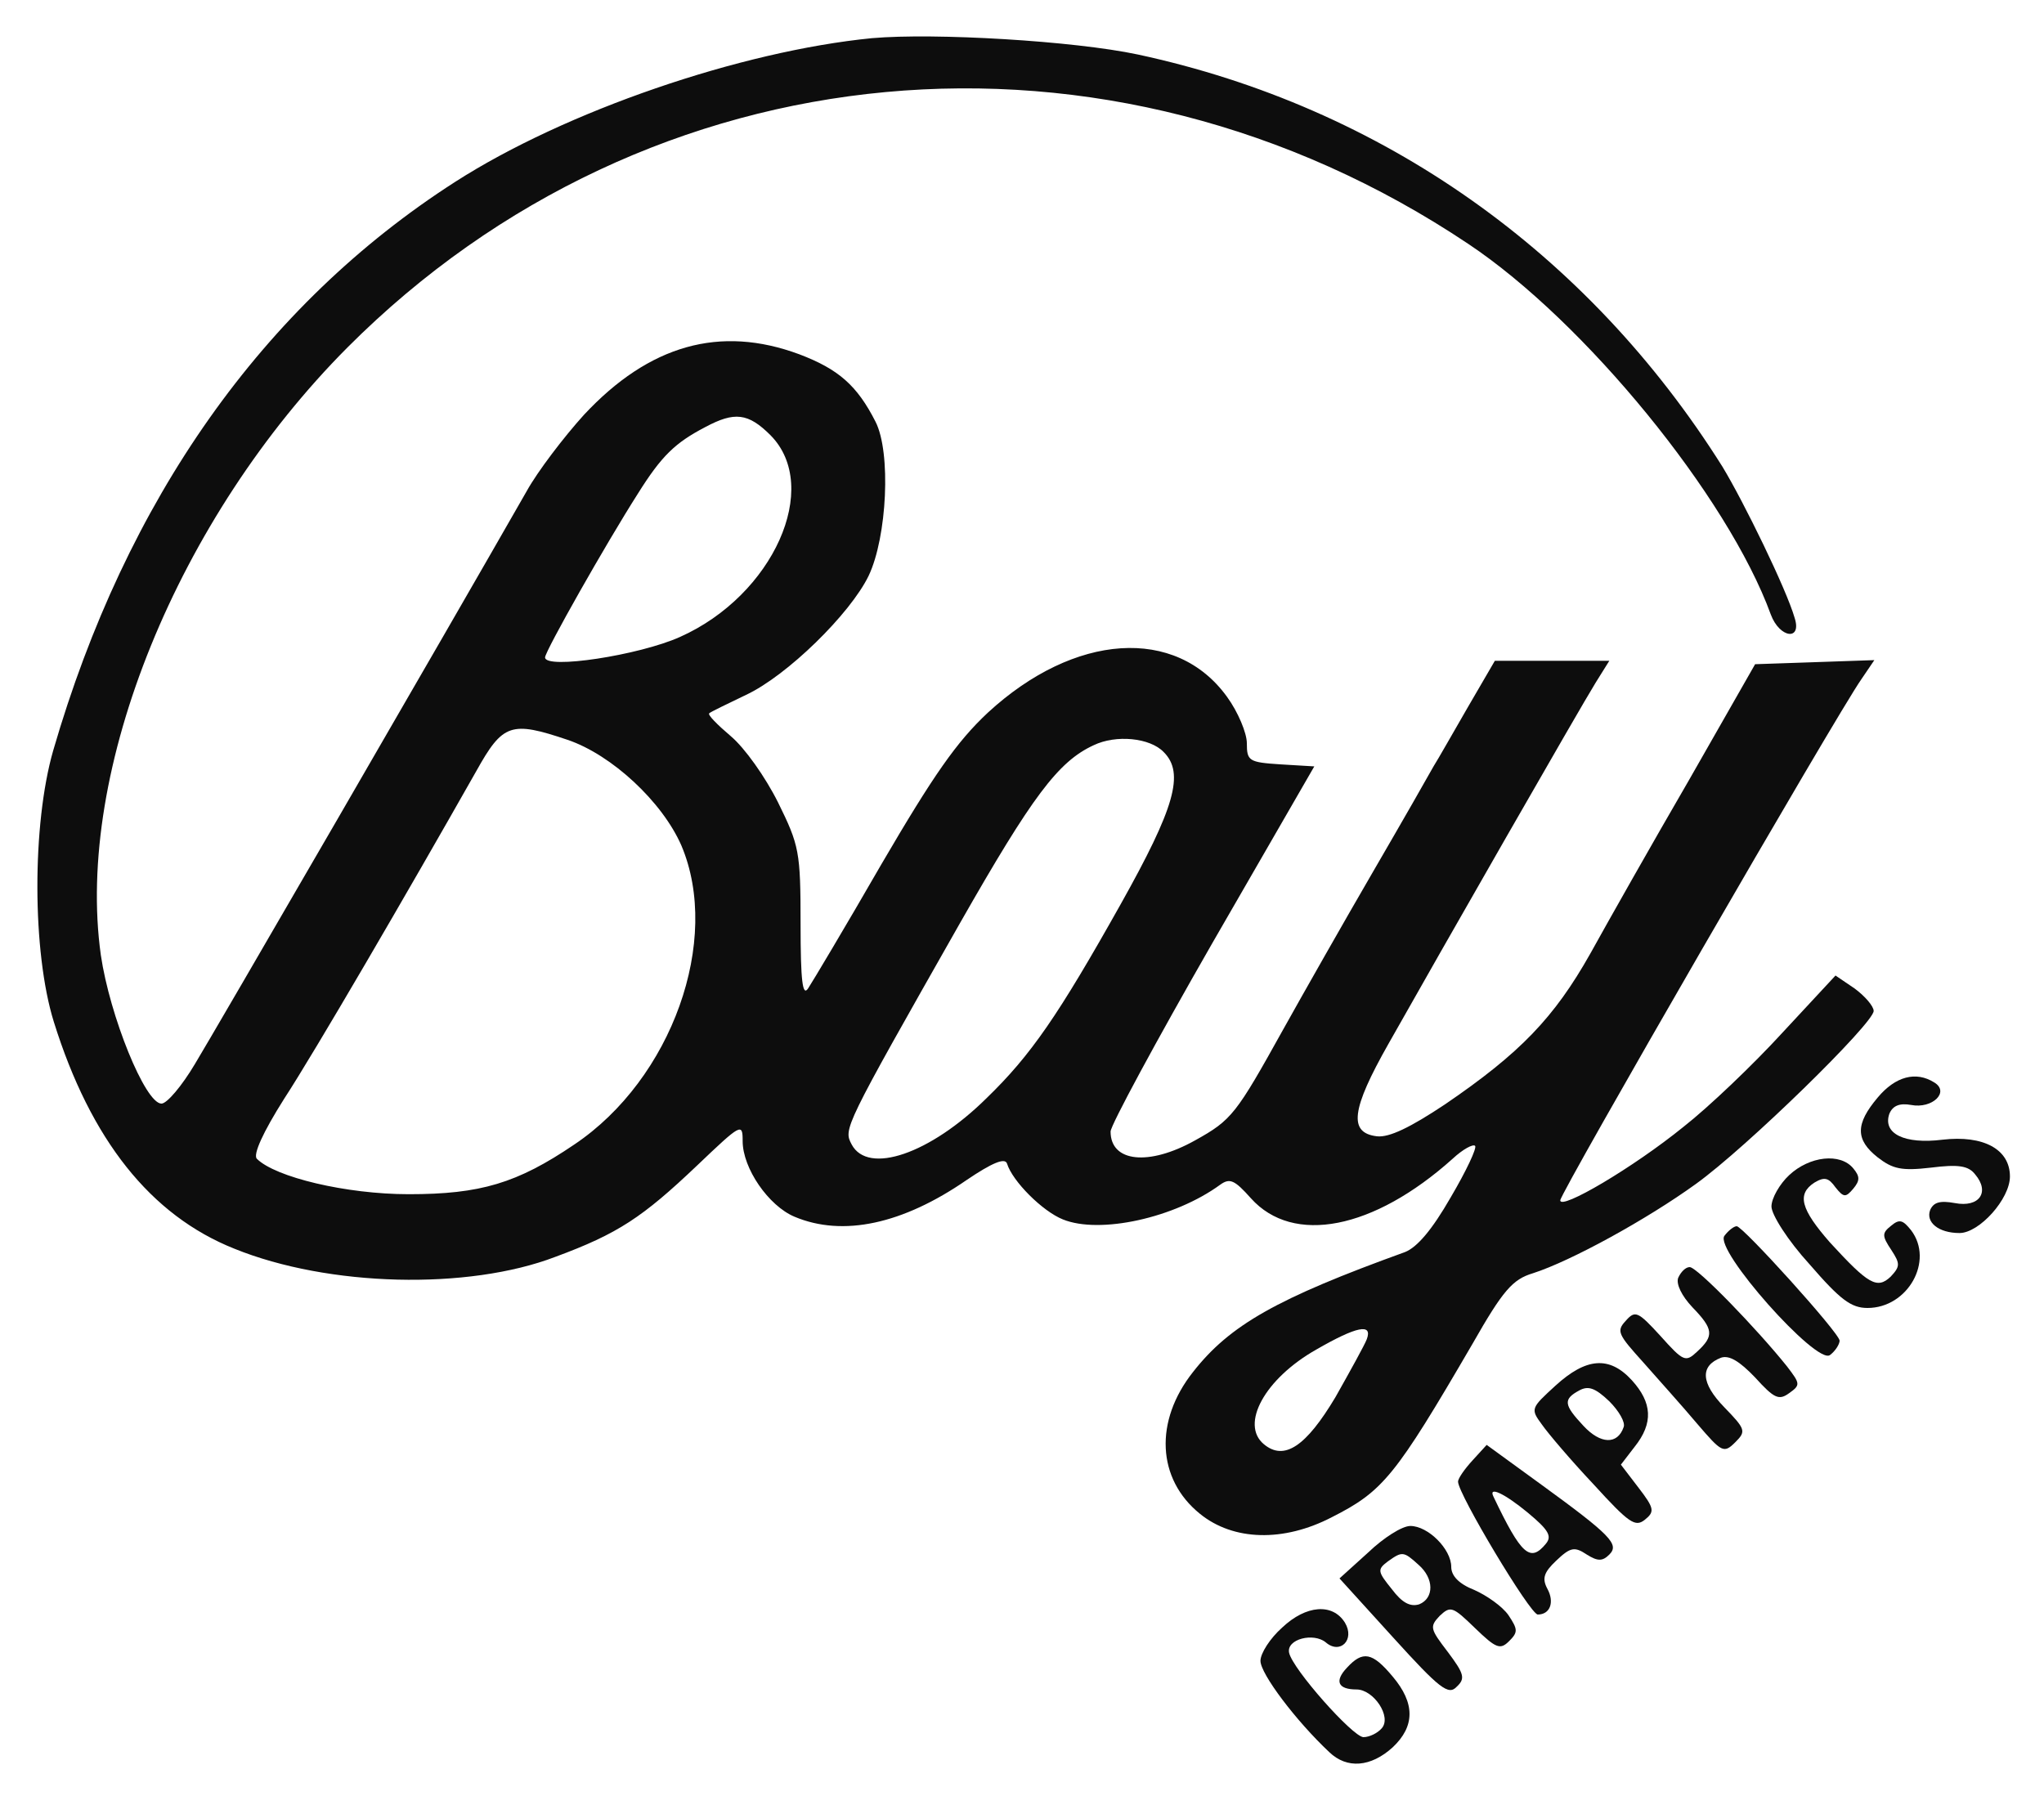 <?xml version="1.0" encoding="UTF-8"?>
<!--?xml version="1.0" standalone="no"?-->
<svg xmlns="http://www.w3.org/2000/svg" version="1.0" width="300pt" height="265pt" viewBox="0 0 300 265" preserveAspectRatio="xMidYMid meet">
  <g transform="translate(0,265) scale(0.1,-0.1)" fill="#0D0D0D" stroke="none">
    <path class="node" id="node1" d="M1280 2594 c-193 -19 -450 -107 -612 -211 -282 -181 -483 -466 -590 -835 -31 -108 -31 -295 1 -398 54 -173 142 -284 265 -333 138 -56 343 -61 471 -12 92 34 128 58 208 134 65 62 67 63 67 36 0 -40 38 -95 76 -111 71 -30 159 -11 253 54 37 25 56 33 59 24 8 -26 52 -70 82 -82 54 -22 164 2 231 51 14 10 21 7 45 -20 62 -69 180 -46 296 58 15 14 30 22 33 19 3 -3 -13 -37 -36 -76 -27 -47 -49 -73 -67 -80 -188 -68 -257 -107 -311 -176 -57 -72 -53 -157 10 -208 49 -40 123 -42 194 -5 75 38 93 60 206 254 45 79 59 95 89 104 56 18 167 79 239 131 75 54 261 236 261 254 0 7 -13 22 -28 33 l-28 19 -78 -84 c-43 -47 -108 -109 -145 -138 -74 -60 -181 -123 -181 -108 0 11 406 714 442 765 l19 28 -87 -3 -88 -3 -97 -170 c-54 -93 -119 -208 -145 -255 -53 -94 -103 -146 -213 -221 -51 -34 -82 -49 -100 -47 -42 5 -38 39 17 136 75 133 281 493 304 530 l20 32 -84 0 -84 0 -39 -67 c-22 -38 -44 -77 -51 -88 -6 -11 -46 -81 -89 -155 -43 -74 -102 -178 -131 -230 -70 -126 -76 -134 -130 -164 -68 -38 -124 -32 -124 13 0 9 67 133 149 276 l150 260 -50 3 c-46 3 -49 5 -49 31 0 15 -13 46 -29 68 -75 104 -224 94 -351 -23 -46 -43 -80 -92 -156 -222 -53 -92 -102 -174 -108 -183 -8 -12 -11 10 -11 95 0 106 -2 115 -33 178 -19 38 -49 80 -69 97 -20 17 -35 32 -32 34 2 2 27 14 54 27 60 28 153 119 180 175 27 57 33 181 10 226 -27 53 -54 77 -112 99 -116 43 -220 14 -316 -89 -29 -32 -68 -83 -84 -112 -124 -217 -459 -795 -487 -841 -19 -32 -41 -58 -49 -58 -24 0 -76 129 -89 218 -38 271 113 642 362 892 442 443 1116 506 1645 152 171 -114 381 -371 444 -544 13 -35 46 -39 35 -5 -12 42 -75 171 -106 222 -198 315 -500 528 -858 605 -94 20 -298 32 -390 24z m-149 -583 c75 -76 4 -235 -133 -296 -60 -27 -198 -48 -198 -30 0 9 90 168 136 240 35 56 55 75 99 98 43 23 63 21 96 -12z m-298 -447 c65 -22 139 -91 167 -155 59 -139 -14 -343 -157 -439 -84 -57 -138 -73 -243 -73 -92 0 -196 25 -223 52 -6 6 9 39 40 88 45 69 180 301 282 481 39 70 51 74 134 46z m875 -18 c31 -31 16 -82 -63 -223 -92 -164 -132 -222 -197 -285 -83 -82 -174 -113 -198 -68 -12 23 -13 22 159 325 106 186 144 237 196 261 33 16 83 11 103 -10z m298 -862 c-3 -8 -24 -46 -46 -85 -43 -72 -75 -94 -105 -69 -35 29 1 96 77 139 59 34 83 39 74 15z"></path>
    <path class="node" id="node2" d="M2756 1039 c-33 -39 -33 -62 0 -88 22 -17 35 -20 78 -15 40 5 55 3 65 -10 22 -26 6 -49 -30 -42 -22 4 -31 1 -36 -10 -7 -18 12 -34 43 -34 29 0 74 50 74 83 0 40 -39 61 -99 54 -56 -7 -88 9 -78 38 5 12 15 16 32 13 31 -6 57 19 34 33 -27 17 -57 9 -83 -22z"></path>
    <path class="node" id="node3" d="M2626 925 c-14 -13 -26 -34 -26 -46 0 -12 24 -50 56 -85 45 -52 61 -64 85 -64 59 0 98 69 64 114 -12 15 -17 17 -29 7 -14 -11 -14 -15 0 -36 13 -20 13 -24 -1 -39 -20 -19 -33 -11 -89 50 -43 49 -49 71 -23 88 15 9 21 7 31 -7 12 -15 15 -15 26 -2 10 12 10 18 0 30 -19 23 -64 18 -94 -10z"></path>
    <path class="node" id="node4" d="M2531 836 c-16 -20 136 -191 155 -175 8 6 14 16 14 21 0 11 -142 168 -151 168 -4 0 -12 -6 -18 -14z"></path>
    <path class="node" id="node5" d="M2463 774 c-3 -9 5 -26 21 -43 31 -32 32 -42 7 -65 -17 -16 -20 -15 -54 23 -33 36 -37 38 -51 22 -14 -15 -11 -20 26 -61 22 -25 58 -65 79 -90 36 -42 39 -44 56 -27 16 16 15 19 -16 51 -35 36 -36 61 -5 73 12 4 27 -5 50 -29 28 -31 35 -34 50 -23 17 12 16 14 -3 39 -44 55 -132 146 -143 146 -6 0 -13 -7 -17 -16z"></path>
    <path class="node" id="node6" d="M2283 616 c-36 -33 -37 -34 -20 -57 9 -13 43 -53 76 -88 52 -57 61 -63 75 -52 15 12 14 17 -9 47 l-26 34 20 26 c28 35 26 65 -4 98 -33 36 -67 33 -112 -8z m100 -61 c-9 -26 -34 -25 -59 2 -29 31 -30 39 -6 52 13 7 23 4 44 -16 14 -14 24 -31 21 -38z"></path>
    <path class="node" id="node7" d="M2161 506 c-11 -12 -21 -26 -21 -31 0 -18 106 -195 117 -195 18 0 25 18 14 38 -8 15 -5 24 13 41 21 20 27 21 45 9 16 -10 23 -10 33 0 15 15 3 28 -103 105 l-77 56 -21 -23z m82 -77 c30 -25 35 -34 26 -45 -23 -28 -36 -17 -77 69 -8 16 16 5 51 -24z"></path>
    <path stroke-width="20" class="node" id="node8" d="M2008 371 l-42 -38 79 -87 c68 -75 81 -85 93 -72 13 12 11 19 -13 51 -26 34 -27 37 -12 53 16 15 19 14 52 -18 31 -30 37 -32 50 -19 13 13 13 17 -1 38 -9 13 -32 29 -50 37 -23 9 -34 21 -34 34 0 26 -34 60 -60 60 -12 0 -39 -17 -62 -39z m74 -18 c23 -20 23 -49 1 -58 -13 -4 -25 2 -40 22 -21 26 -22 29 -6 41 21 15 23 15 45 -5z"></path>
    <path class="node" id="node9" d="M1882 261 c-18 -16 -32 -38 -32 -49 0 -19 52 -88 101 -134 26 -25 61 -22 93 7 33 31 33 65 0 104 -30 36 -44 38 -67 13 -19 -20 -13 -32 14 -32 25 0 52 -40 37 -57 -6 -7 -18 -13 -27 -13 -16 1 -104 100 -109 124 -4 20 36 30 54 15 21 -18 43 4 28 29 -18 29 -57 26 -92 -7z"></path>
  </g>
  <g transform="translate(0,265) scale(0.1,-0.1)" fill="#9F9F9F" stroke="none">








</g>
</svg>
